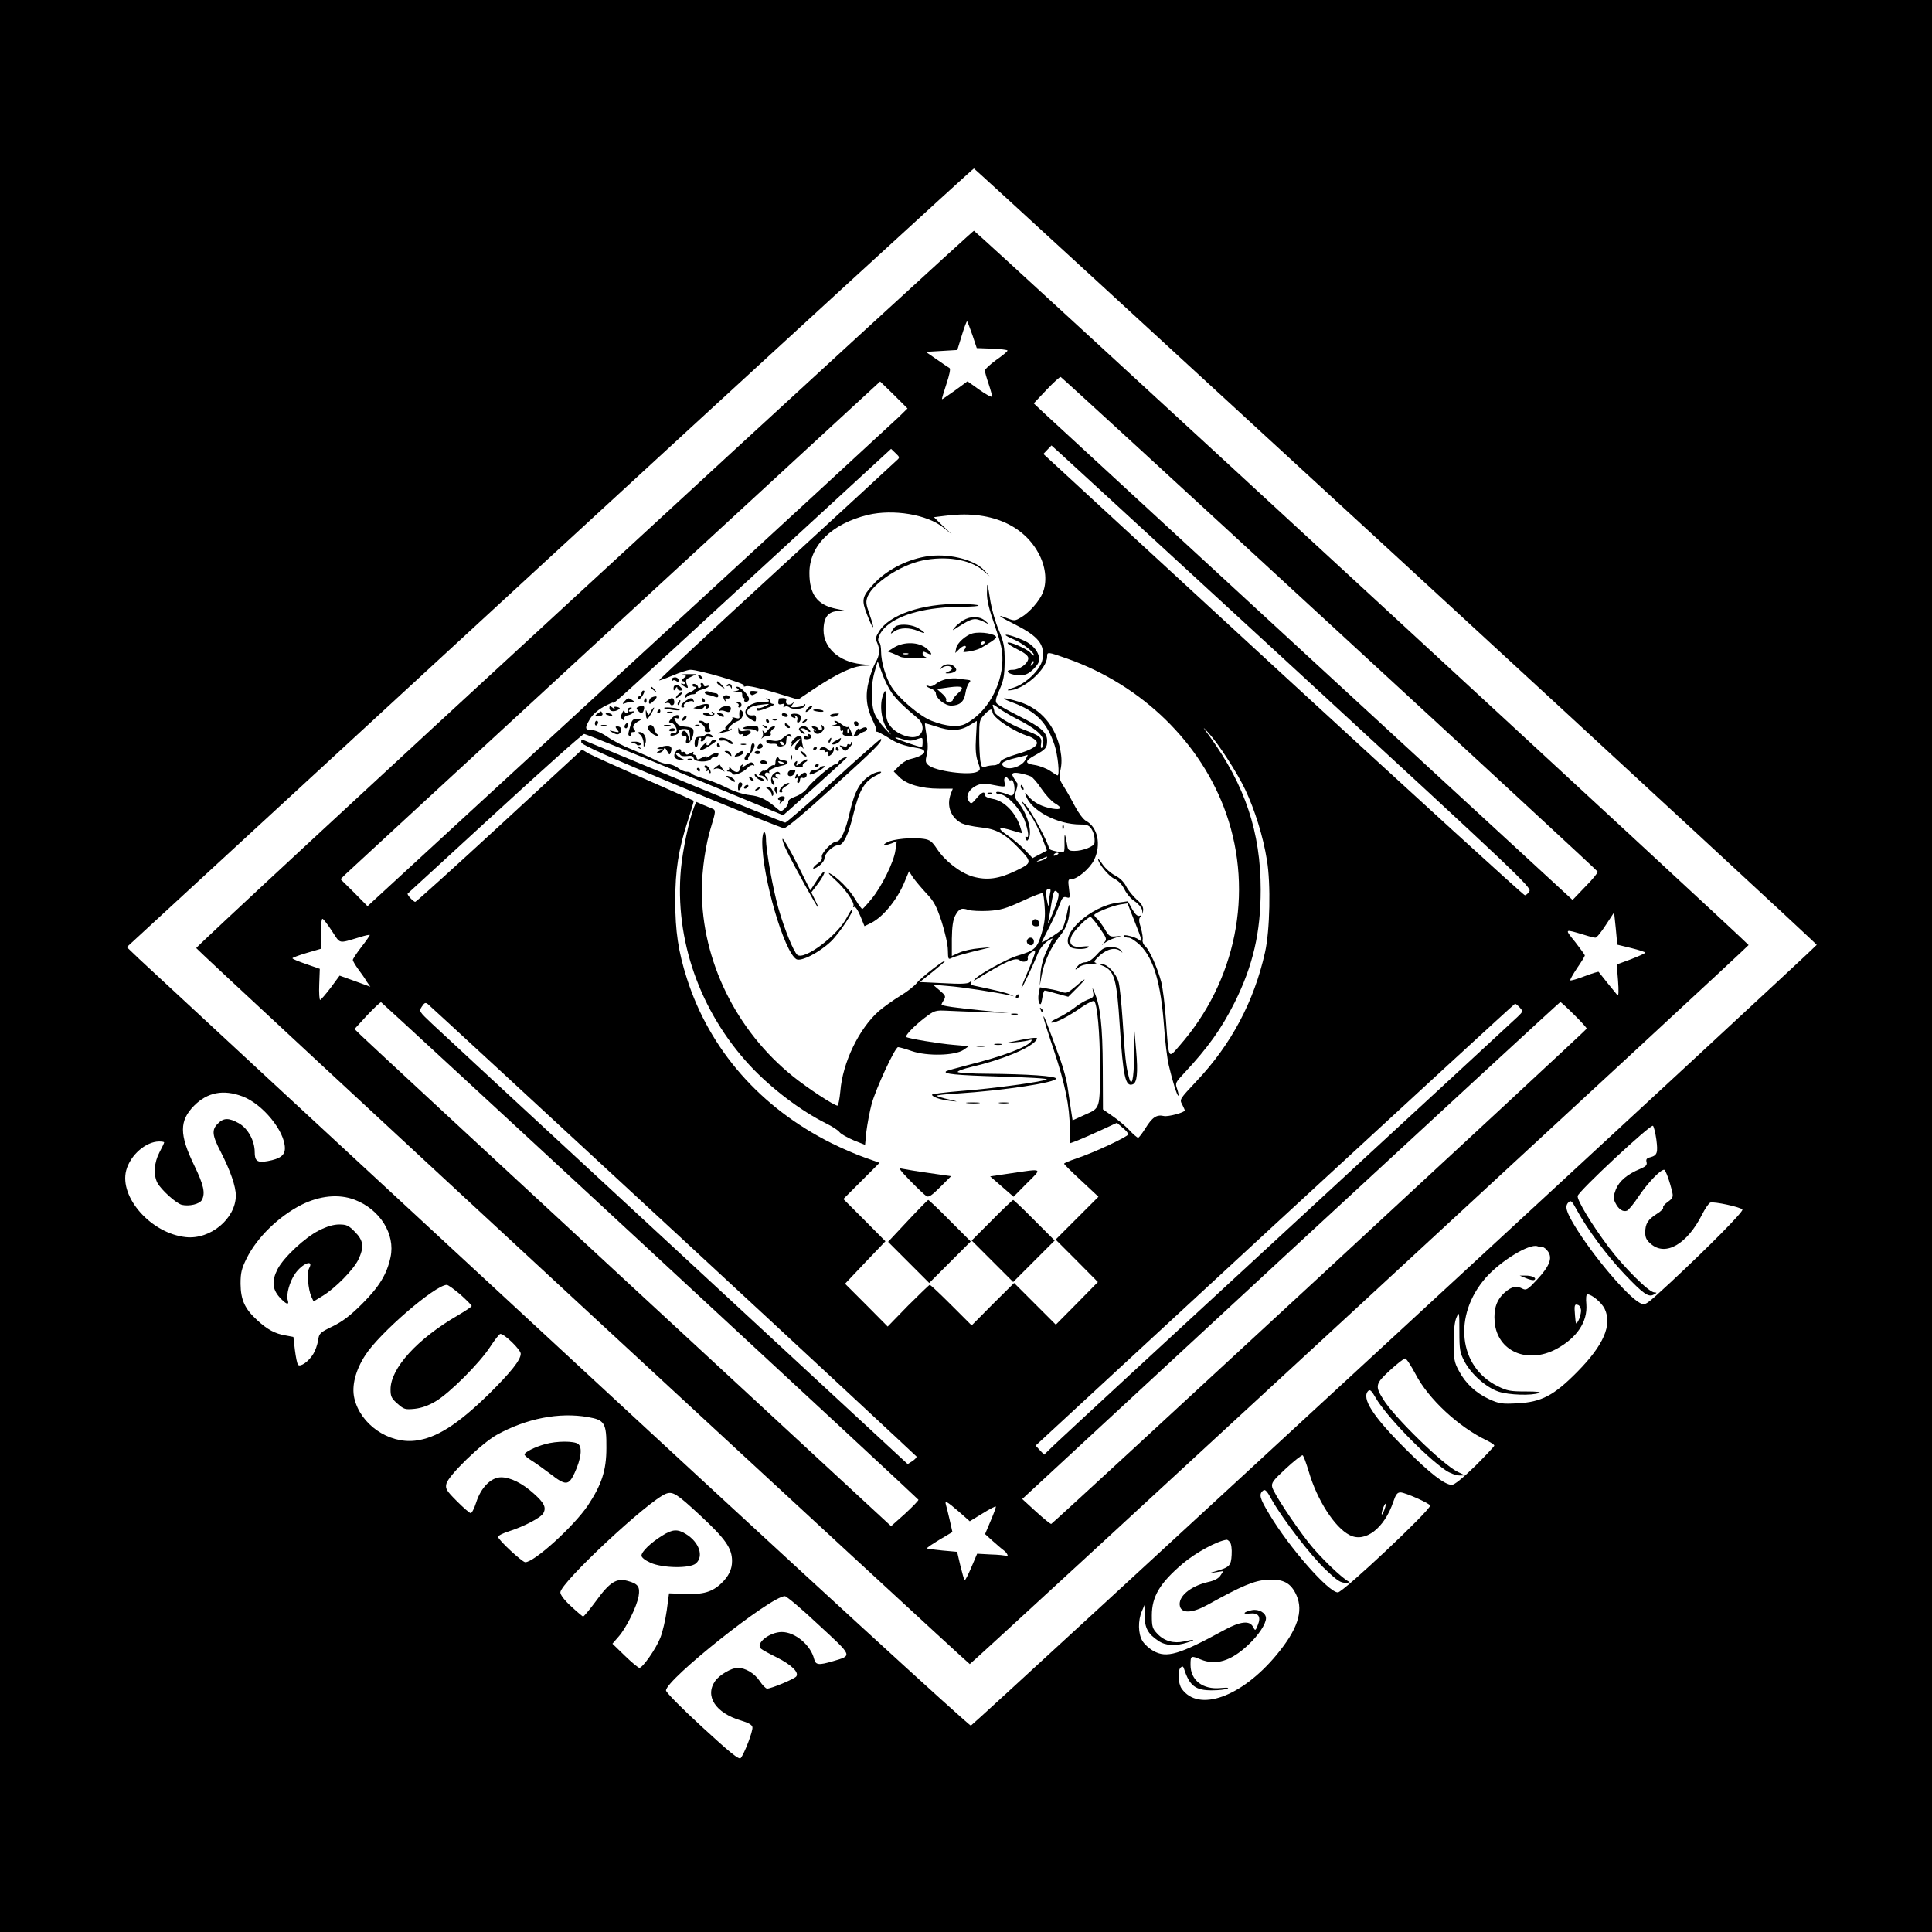 <?xml version="1.0" standalone="no"?>
<!DOCTYPE svg PUBLIC "-//W3C//DTD SVG 20010904//EN"
 "http://www.w3.org/TR/2001/REC-SVG-20010904/DTD/svg10.dtd">
<svg version="1.0" xmlns="http://www.w3.org/2000/svg"
 width="1024pt" height="1024pt" viewBox="0 0 1024 1024"
 preserveAspectRatio="xMidYMid meet">
<g transform="translate(0,1024) scale(0.1,-0.1)"
fill="#000000" stroke="none">
<path d="M0 5120 l0 -5120 5120 0 5120 0 0 5120 0 5120 -5120 0 -5120 0 0
-5120z m7400 2172 c1226 -1129 2230 -2056 2229 -2060 -1 -10 -4467 -4132
-4483 -4138 -8 -3 -862 779 -2177 1997 -1190 1101 -2194 2031 -2231 2066 l-66
63 2241 2065 c1233 1135 2245 2063 2249 2062 4 -1 1011 -926 2238 -2055z
m-6115 -2863 c107 -40 225 -184 225 -275 0 -37 -25 -56 -91 -68 -55 -10 -69 0
-69 48 0 60 -36 126 -85 153 -52 29 -80 29 -110 -2 -34 -33 -31 -62 16 -152
50 -98 79 -181 79 -230 -1 -122 -135 -234 -265 -220 -183 19 -354 211 -316
354 22 81 103 152 174 153 15 0 27 -2 27 -5 0 -3 -11 -27 -25 -53 -28 -53 -33
-118 -11 -161 20 -37 99 -109 130 -117 39 -9 94 4 106 26 19 36 10 79 -41 184
-79 163 -79 236 0 316 71 71 155 87 256 49z m7494 -229 c9 -70 5 -84 -33 -94
-18 -4 -23 -11 -19 -25 4 -16 -3 -23 -33 -36 -70 -29 -112 -65 -130 -110 -14
-37 -14 -47 -2 -71 16 -33 40 -49 61 -41 9 3 38 39 65 80 47 69 112 137 132
137 8 0 31 -64 44 -122 5 -22 0 -31 -24 -48 -17 -12 -28 -26 -25 -30 3 -5 -12
-21 -34 -34 -47 -30 -61 -52 -61 -99 0 -27 7 -41 31 -61 78 -66 191 0 270 156
16 32 36 61 44 64 18 7 163 -24 170 -37 7 -10 -180 -199 -382 -387 -132 -122
-133 -123 -161 -108 -67 35 -251 252 -347 411 -45 75 -52 102 -32 122 13 13
18 9 46 -43 52 -96 160 -242 253 -339 98 -103 126 -123 154 -106 17 9 17 10 2
11 -28 0 -162 134 -241 239 -89 118 -169 250 -165 272 4 25 388 383 399 372 5
-5 13 -38 18 -73z m-6899 -319 c134 -51 216 -182 190 -304 -19 -90 -60 -157
-150 -247 -63 -63 -104 -94 -157 -120 -68 -33 -72 -37 -77 -75 -4 -23 -15 -55
-26 -72 -23 -38 -67 -70 -80 -57 -5 5 -12 40 -17 79 l-8 69 -42 8 c-55 9 -96
31 -150 81 -66 60 -87 108 -88 192 0 59 5 80 32 135 55 111 169 222 290 284
98 49 199 59 283 27z m6296 -251 c7 0 21 -11 30 -25 23 -35 6 -77 -60 -148
-47 -51 -57 -57 -75 -48 -33 18 -58 13 -95 -19 -43 -38 -60 -86 -54 -156 13
-156 173 -226 327 -144 109 59 166 144 159 237 -3 30 -1 53 5 53 24 0 76 -44
92 -77 41 -86 -6 -193 -144 -333 -125 -127 -192 -162 -321 -168 -79 -4 -94 -2
-147 22 -71 33 -126 84 -161 151 -24 44 -27 61 -27 150 0 68 5 111 15 133 14
32 15 29 15 -75 0 -98 3 -113 27 -159 36 -68 115 -138 181 -160 54 -18 175
-22 214 -7 14 5 -10 8 -70 8 -81 0 -99 3 -149 28 -208 102 -238 375 -63 575
80 90 230 181 273 167 8 -3 20 -5 28 -5z m-5735 -252 c32 -29 59 -56 59 -60 0
-4 -33 -26 -72 -49 -216 -125 -358 -281 -358 -393 0 -38 5 -48 37 -76 34 -30
40 -32 91 -27 36 4 73 17 110 39 74 43 235 204 291 291 24 37 48 67 53 67 22
0 108 -84 108 -105 0 -33 -52 -98 -169 -214 -166 -162 -279 -234 -391 -247
-142 -16 -290 87 -322 225 -15 65 6 148 58 228 74 116 369 371 432 373 7 0 40
-24 73 -52z m5939 -87 c-1 -14 -7 -37 -14 -50 -13 -24 -14 -23 -18 25 -5 57
-3 65 17 57 8 -3 15 -17 15 -32z m-878 -333 c68 -132 229 -282 381 -354 20
-10 37 -21 37 -26 0 -4 -46 -53 -101 -108 -67 -65 -110 -100 -124 -100 -37 0
-115 60 -245 190 -172 171 -236 270 -198 308 9 9 18 1 39 -36 54 -95 264 -312
373 -386 21 -14 53 -26 70 -26 l31 0 -41 20 c-78 39 -336 290 -393 384 -44 70
-41 82 35 152 38 35 74 63 81 64 7 0 31 -37 55 -82z m-4385 -229 c88 -15 98
-32 97 -164 0 -118 -25 -194 -98 -304 -74 -110 -284 -301 -332 -301 -16 0
-144 119 -144 134 0 7 26 20 58 30 81 26 169 72 182 96 16 30 5 54 -51 104
-61 55 -124 86 -173 86 -53 0 -107 -54 -132 -133 -10 -31 -23 -57 -29 -57 -6
0 -39 29 -73 63 -57 57 -62 67 -56 93 11 44 185 213 267 259 157 87 331 121
484 94z m3820 -289 c43 -149 137 -296 216 -336 82 -43 185 36 232 177 13 38
21 49 38 49 24 0 157 -59 157 -70 0 -26 -462 -460 -489 -460 -49 0 -257 236
-363 414 -51 84 -57 106 -34 125 11 10 21 0 49 -52 57 -100 207 -296 286 -369
59 -56 77 -68 104 -67 17 0 25 3 17 6 -32 13 -156 132 -215 208 -81 104 -184
261 -192 293 -5 23 4 35 73 99 43 40 83 71 88 70 5 -2 19 -41 33 -87z m-3228
-230 c137 -127 171 -176 171 -244 0 -44 -18 -81 -57 -118 -48 -46 -97 -60
-192 -56 l-85 3 -12 -90 c-7 -50 -22 -115 -34 -145 -23 -59 -94 -160 -111
-160 -6 0 -41 29 -77 64 l-66 64 33 38 c40 45 97 160 106 215 8 49 -3 65 -59
80 -59 16 -95 -7 -168 -108 -34 -46 -64 -82 -68 -81 -4 2 -33 26 -64 55 -35
32 -56 60 -56 73 0 51 468 488 560 523 36 13 56 1 179 -113z m3629 29 c-6 -16
-12 -28 -14 -26 -5 5 13 57 20 57 3 0 0 -14 -6 -31z m-819 -173 c7 -8 11 -37
9 -67 -3 -58 -11 -66 -88 -88 l-35 -10 40 6 39 6 -15 -23 c-10 -16 -33 -28
-66 -35 -95 -22 -162 -79 -149 -129 10 -39 67 -36 148 9 178 99 246 128 315
132 85 5 125 -16 155 -83 37 -85 5 -181 -105 -314 -186 -225 -415 -307 -504
-180 -19 27 -22 95 -6 111 10 10 14 8 19 -7 29 -90 61 -114 150 -113 33 0 68
4 79 9 12 5 -1 6 -36 3 -94 -9 -159 41 -159 123 0 49 2 50 53 29 81 -34 162
-9 253 77 54 50 94 111 94 141 0 28 -37 50 -74 43 -45 -9 -55 -23 -12 -18 46
5 61 -16 43 -60 -13 -33 -14 -33 -26 -10 -18 34 -67 29 -153 -18 -238 -130
-305 -150 -375 -110 -22 12 -48 36 -58 53 -23 38 -24 108 -3 157 l15 35 0 -58
c0 -65 17 -97 73 -134 38 -26 92 -29 155 -8 47 15 36 18 -20 5 -54 -12 -104 2
-140 40 -27 28 -30 38 -30 98 0 100 42 171 163 274 68 58 182 120 233 127 4 1
12 -5 18 -13z m-2180 -438 c183 -169 180 -162 75 -193 -75 -22 -91 -20 -99 12
-18 74 -101 143 -171 143 -66 0 -143 -62 -110 -89 7 -6 45 -27 84 -46 79 -40
119 -80 102 -101 -12 -14 -132 -64 -154 -64 -7 0 -25 18 -40 41 -27 40 -75 69
-116 69 -33 0 -96 -37 -119 -69 -57 -80 1 -170 136 -210 40 -12 59 -23 61 -35
4 -20 -43 -142 -62 -164 -9 -10 -54 26 -204 164 -108 99 -192 184 -192 194 0
58 556 500 630 500 9 0 90 -68 179 -152z"/>
<path d="M3096 7121 c-1133 -1043 -2058 -1901 -2056 -1906 6 -14 4092 -3795
4100 -3795 8 0 4123 3799 4128 3811 3 6 -4092 3782 -4106 3786 -4 1 -934 -852
-2066 -1896z m2058 1343 l23 -69 81 -3 c45 -2 82 -6 82 -10 0 -5 -27 -27 -60
-50 -33 -24 -60 -49 -60 -56 0 -7 9 -39 20 -71 11 -33 19 -63 18 -67 -2 -5
-32 11 -67 36 l-63 45 -67 -49 c-36 -26 -67 -47 -68 -46 -2 1 9 38 23 80 16
48 23 81 17 85 -6 3 -36 24 -68 46 l-58 40 84 5 83 5 24 78 c13 43 26 77 28
74 2 -2 15 -35 28 -73z m1893 -1530 c780 -718 1419 -1309 1421 -1314 2 -5 -27
-41 -65 -79 l-68 -71 -1376 1267 c-757 698 -1400 1290 -1429 1317 l-51 48 68
72 c37 39 71 70 75 68 4 -1 646 -590 1425 -1308z m-2284 1095 c-27 -26 -671
-619 -1432 -1319 l-1383 -1273 -71 72 -72 71 25 25 c14 14 658 607 1430 1319
l1405 1294 73 -71 72 -72 -47 -46z m2136 -1368 c1154 -1063 1220 -1126 1207
-1145 -7 -12 -18 -21 -24 -21 -7 0 -583 526 -1282 1169 l-1270 1170 21 22 22
23 52 -47 c29 -26 602 -553 1274 -1171z m-2146 1139 c-10 -10 -298 -275 -641
-590 -343 -315 -621 -574 -619 -576 2 -2 35 10 73 26 38 16 80 30 94 30 43 0
290 -72 283 -83 -4 -6 0 -8 11 -4 10 4 74 -10 147 -32 l129 -39 82 55 c123 82
209 123 265 124 47 2 47 2 -13 9 -118 13 -199 87 -199 180 0 68 25 100 78 101
l42 1 -57 12 c-97 21 -138 77 -138 189 0 145 117 261 310 308 135 32 315 2
400 -67 l45 -36 -48 45 -47 46 57 7 c235 32 421 -45 503 -209 34 -68 40 -144
16 -201 -18 -42 -68 -100 -112 -127 -34 -20 -37 -21 -75 -6 -63 25 -45 10 39
-32 127 -64 162 -108 147 -187 -9 -52 -88 -128 -151 -148 -27 -8 -40 -15 -29
-15 76 -2 205 111 205 179 0 26 2 26 107 -11 396 -140 711 -447 842 -821 147
-420 52 -890 -248 -1231 -60 -69 -56 -77 -71 133 -5 80 -17 172 -25 205 -20
75 -62 169 -85 190 -10 9 -16 24 -14 33 3 9 -2 38 -9 64 -11 34 -12 49 -3 58
8 8 7 10 -4 6 -10 -4 -23 7 -39 35 l-23 42 -51 -7 c-146 -17 -316 -173 -255
-234 14 -14 77 -16 97 -3 8 6 -3 7 -31 4 -57 -7 -77 12 -58 57 12 28 84 100
100 100 4 0 26 -26 48 -58 39 -56 40 -60 24 -78 -16 -18 -16 -18 3 -2 11 9 36
21 55 27 l35 11 -33 -3 c-28 -3 -35 1 -56 38 -14 23 -32 47 -40 55 -9 7 -16
16 -16 20 0 11 91 48 137 56 l39 6 37 -94 c41 -103 44 -116 22 -98 -18 15 -87
31 -79 19 3 -5 15 -9 26 -9 11 0 40 -19 63 -42 71 -72 108 -200 125 -431 5
-74 16 -166 25 -204 19 -82 45 -166 51 -160 2 2 -1 18 -7 36 -11 30 -9 34 38
84 126 135 196 233 267 374 97 195 138 370 138 598 0 304 -83 552 -269 810
-42 57 -42 58 -7 20 53 -58 150 -208 194 -300 51 -108 95 -248 115 -374 21
-124 16 -373 -10 -488 -58 -261 -180 -490 -364 -684 -89 -95 -90 -96 -75 -123
8 -16 14 -30 14 -31 0 -11 -88 -35 -111 -30 -39 9 -62 -7 -98 -65 -17 -27 -34
-50 -39 -50 -4 0 -26 18 -47 41 -22 23 -62 56 -90 75 l-49 34 -1 222 c-1 220
-13 327 -44 398 l-11 25 4 -26 c5 -21 0 -27 -28 -37 -19 -7 -51 -27 -72 -44
-22 -17 -61 -41 -89 -54 -30 -14 -42 -24 -30 -24 25 0 85 31 161 84 31 21 59
34 64 30 16 -18 30 -172 30 -338 0 -236 2 -228 -79 -264 l-66 -30 -8 52 c-4
28 -12 82 -18 121 -5 38 -22 101 -36 140 -76 209 -92 249 -92 236 -1 -8 24
-86 54 -175 60 -180 85 -300 85 -417 l0 -79 43 16 c23 9 79 34 125 55 l82 38
30 -26 c17 -13 30 -29 30 -35 0 -12 -184 -98 -272 -127 -38 -13 -68 -25 -68
-29 0 -3 41 -44 91 -90 l91 -85 -114 -114 -113 -113 112 -112 112 -113 -111
-113 -112 -113 -111 111 -110 110 -113 -112 -112 -113 -108 108 c-59 59 -110
107 -114 107 -3 0 -55 -50 -115 -110 l-108 -111 -113 114 -113 113 107 113
107 112 -111 112 -112 112 96 96 96 96 -79 28 c-43 15 -122 49 -176 76 -376
188 -645 494 -766 872 -46 143 -62 252 -62 412 0 163 17 272 66 423 19 58 33
107 32 108 -1 1 -121 55 -267 119 -146 64 -279 124 -295 134 l-30 18 -438
-404 c-241 -222 -441 -403 -446 -403 -10 0 -46 39 -40 44 2 1 210 193 462 424
252 232 465 422 473 422 8 0 248 -97 535 -216 l520 -215 42 37 c137 123 297
268 297 270 0 9 -40 -11 -44 -22 -3 -8 -10 -14 -17 -14 -17 0 -131 -97 -151
-128 -10 -15 -36 -34 -60 -43 -28 -10 -42 -20 -40 -30 1 -9 -7 -24 -18 -34
-20 -18 -21 -18 -43 1 -55 48 -88 64 -144 70 -35 4 -84 20 -123 40 -36 18 -91
40 -122 48 -31 9 -60 21 -63 26 -3 6 -15 10 -27 10 -11 0 -31 9 -45 20 -14 11
-38 20 -52 20 -14 0 -44 10 -66 21 -22 12 -77 37 -122 55 -46 18 -106 49 -134
69 -29 20 -64 35 -80 35 -39 0 -41 10 -14 56 15 26 42 50 74 68 28 15 51 25
51 22 0 -10 30 17 763 692 l710 653 24 -23 c22 -21 23 -23 6 -38z m3893 -2585
c41 -10 74 -21 74 -24 0 -4 -34 -19 -75 -35 l-76 -28 7 -86 c4 -54 3 -83 -3
-77 -8 9 -93 114 -100 124 -1 2 -35 -8 -74 -23 -39 -15 -74 -25 -76 -22 -3 2
14 32 36 65 23 33 41 63 41 67 0 3 -23 35 -51 71 -58 72 -60 70 51 37 25 -8
50 -14 56 -14 7 0 31 30 55 67 l44 67 9 -85 8 -86 74 -18z m-6887 91 c47 -71
31 -68 149 -33 28 9 52 14 52 11 0 -3 -20 -32 -45 -64 -25 -32 -45 -63 -45
-68 0 -5 13 -27 28 -48 16 -21 37 -51 46 -67 l19 -27 -82 30 -81 29 -47 -64
c-27 -35 -52 -64 -56 -65 -4 0 -7 37 -5 83 l3 82 -72 25 c-40 14 -73 27 -73
31 0 3 34 16 75 28 l75 22 0 79 c0 44 4 80 9 80 5 0 27 -29 50 -64z m1687
-1695 c780 -722 1420 -1316 1422 -1320 1 -4 -31 -37 -71 -74 l-74 -66 -1384
1280 c-761 704 -1401 1297 -1422 1318 l-38 37 67 73 c37 39 70 70 74 69 4 -2
646 -594 1426 -1317z m124 105 c707 -654 1286 -1193 1288 -1196 1 -4 -8 -15
-22 -24 l-25 -16 -1223 1132 c-673 622 -1256 1162 -1296 1200 -72 68 -72 68
-56 93 14 21 19 23 32 13 9 -7 595 -548 1302 -1202z m4772 1147 c38 -37 68
-71 68 -75 0 -7 -2826 -2621 -2838 -2625 -4 -2 -40 28 -81 65 l-73 67 1423
1317 c783 724 1426 1317 1429 1317 2 1 35 -29 72 -66z m-287 37 c18 -20 18
-21 -11 -49 -16 -15 -562 -520 -1214 -1121 -652 -601 -1210 -1117 -1241 -1147
l-55 -53 -23 24 -22 24 1267 1171 c698 644 1271 1171 1274 1171 4 0 15 -9 25
-20z m-2974 -2671 l59 -52 67 41 c37 23 69 40 71 37 2 -2 -10 -35 -27 -75
l-30 -71 41 -37 c23 -20 49 -43 59 -50 18 -12 28 -39 12 -29 -5 3 -41 7 -81 8
l-73 4 -31 -73 c-17 -40 -33 -71 -36 -68 -2 3 -12 38 -22 78 l-17 73 -78 7
c-43 4 -79 9 -82 11 -2 3 28 23 66 46 l69 41 -14 62 c-8 35 -17 71 -20 81 -8
27 3 21 67 -34z"/>
<path d="M4905 7290 c-107 -19 -212 -75 -278 -149 -59 -65 -62 -81 -30 -162
33 -86 43 -83 12 4 -20 57 -21 68 -10 96 30 71 174 166 289 190 125 26 252 6
320 -51 l37 -32 -29 32 c-55 59 -197 92 -311 72z"/>
<path d="M5231 7101 c-1 -41 10 -86 41 -175 34 -98 42 -133 41 -186 -3 -139
-84 -278 -195 -336 -39 -20 -101 -15 -179 15 -63 24 -175 119 -214 181 -30 48
-55 132 -55 186 0 24 -4 45 -9 48 -17 11 2 57 37 87 73 65 218 102 400 103
125 1 114 13 -13 15 -198 2 -371 -57 -426 -146 -18 -29 -20 -39 -10 -59 16
-36 14 -68 -9 -106 -10 -18 -27 -62 -35 -97 -20 -76 -13 -141 20 -208 13 -26
22 -50 19 -55 -3 -5 -2 -7 3 -6 4 1 30 -13 58 -30 49 -32 82 -44 158 -57 63
-10 41 -40 -44 -60 -15 -4 -39 -20 -54 -35 l-28 -29 30 -30 c38 -38 117 -61
210 -61 l73 0 -10 -26 c-25 -64 -1 -128 58 -158 15 -7 59 -17 97 -21 84 -8
130 -33 201 -107 76 -78 75 -81 -9 -122 -93 -45 -156 -53 -231 -32 -67 20
-146 81 -190 147 -26 39 -37 48 -71 53 -59 9 -160 -1 -192 -18 -32 -17 -17
-21 23 -6 l27 11 -7 -48 c-8 -61 -73 -193 -127 -258 -22 -27 -44 -51 -48 -53
-3 -1 -21 22 -38 52 -33 54 -92 114 -135 137 -12 6 -1 -8 26 -32 55 -48 109
-126 99 -142 -3 -6 -1 -7 4 -4 6 4 20 -16 33 -48 l22 -54 37 18 c65 34 138
125 176 218 l23 55 22 -34 c13 -18 44 -55 70 -83 40 -42 53 -66 81 -150 18
-57 33 -122 33 -151 1 -49 2 -51 21 -41 11 6 63 21 115 34 l95 23 -65 -6 c-36
-3 -83 -13 -105 -23 l-40 -18 0 91 c1 65 6 100 18 123 20 37 33 43 70 30 16
-5 63 -7 105 -5 65 4 93 12 180 52 57 27 106 45 109 42 3 -3 8 -36 10 -73 4
-52 0 -86 -16 -140 -24 -80 -36 -91 -130 -119 -51 -15 -197 -95 -221 -121 -13
-14 -11 -14 13 1 146 90 201 114 222 96 18 -15 49 -5 42 13 -5 13 30 43 39 34
3 -3 -13 -46 -35 -98 -22 -51 -39 -94 -37 -96 3 -3 63 123 89 188 8 20 29 46
47 59 18 13 31 19 28 14 -2 -5 -16 -34 -31 -65 -17 -36 -29 -78 -32 -120 l-4
-64 10 55 c12 70 50 152 95 207 38 46 54 93 53 153 -1 25 -5 16 -14 -33 -8
-38 -19 -74 -25 -81 -12 -16 -113 -79 -108 -69 2 5 19 40 39 78 20 39 44 91
54 118 15 40 21 46 38 41 19 -6 19 -3 13 45 -6 46 -5 51 12 51 32 0 98 56 121
102 39 81 19 174 -43 207 -14 8 -39 41 -57 75 -17 33 -44 81 -60 106 -26 41
-27 49 -18 90 7 32 7 63 -1 105 -25 127 -104 220 -218 255 -88 27 -111 24 -34
-4 123 -46 181 -105 221 -224 18 -54 29 -162 16 -162 -2 0 -20 11 -39 24 -19
13 -56 27 -81 31 -55 8 -55 21 1 52 57 31 64 40 64 77 0 44 -33 73 -156 134
-55 28 -105 56 -111 64 -9 10 -5 28 15 73 22 50 26 75 27 150 0 79 -4 99 -31
165 -18 41 -37 109 -44 150 -17 109 -18 110 -19 51z m-506 -531 c25 -36 65
-75 139 -137 37 -31 34 -83 -6 -97 -38 -13 -111 17 -140 57 -20 27 -23 45 -23
115 0 80 -1 82 -14 50 -21 -52 -10 -138 23 -185 26 -36 25 -35 -16 8 -24 26
-50 65 -56 86 -17 56 -15 150 4 214 l16 54 23 -63 c12 -34 35 -80 50 -102z
m660 -138 c101 -51 145 -88 145 -121 0 -17 -4 -32 -8 -35 -5 -3 -7 7 -4 23 5
34 -5 41 -95 75 -71 27 -153 78 -153 95 0 5 -3 17 -7 27 -5 14 1 12 28 -8 19
-14 61 -39 94 -56z m-125 35 c0 -30 114 -106 197 -131 11 -4 27 -14 34 -22 19
-23 -17 -47 -108 -73 -46 -14 -77 -28 -81 -39 -4 -9 -18 -17 -32 -18 -14 0
-35 -3 -46 -7 -19 -7 -22 -3 -28 30 -3 21 -6 78 -6 127 0 84 2 92 27 118 29
31 43 35 43 15z m-87 -134 c-4 -64 -1 -100 10 -131 14 -40 14 -43 -3 -52 -41
-22 -225 3 -260 35 -15 13 -16 22 -8 55 7 27 7 59 -1 101 -6 35 -10 64 -8 65
1 1 27 -6 57 -16 75 -26 126 -25 175 4 22 13 41 25 42 25 1 1 -1 -38 -4 -86z
m-320 -13 c39 13 37 14 37 -15 0 -14 -2 -25 -4 -25 -15 0 -136 42 -140 49 -3
5 13 2 36 -6 31 -10 48 -11 71 -3z m582 -107 c-18 -35 -85 -57 -112 -38 -25
19 -9 31 62 48 33 8 61 15 62 16 1 1 -4 -11 -12 -26z m28 -88 c10 -4 36 -34
57 -66 22 -32 53 -66 70 -76 42 -24 37 -37 -11 -29 -54 9 -99 31 -127 64 -20
24 -22 24 -15 5 29 -80 167 -153 290 -153 33 0 46 -5 57 -22 14 -22 20 -48 17
-76 -1 -18 -62 -42 -105 -42 -33 0 -36 3 -41 38 -10 58 -14 61 -13 10 1 -26 0
-49 -3 -51 -9 -9 -79 6 -79 16 0 23 -91 193 -121 227 -35 39 -31 29 23 -50 21
-30 48 -85 62 -122 l25 -66 -38 -20 -38 -20 -41 43 c-23 24 -65 60 -94 79 -58
40 -47 47 34 22 l46 -13 -8 26 c-23 81 -86 147 -150 157 -24 4 -40 12 -40 20
0 23 -17 16 -45 -18 -26 -30 -28 -31 -40 -14 -31 41 38 103 100 91 99 -19 97
-20 89 9 -6 26 8 37 21 16 4 -6 10 -8 15 -5 11 7 22 -42 15 -67 -5 -13 -12
-17 -23 -13 -41 17 -72 23 -72 14 0 -5 9 -9 20 -9 35 0 107 -76 130 -136 21
-59 26 -99 10 -89 -6 3 -7 -1 -3 -10 5 -13 7 -14 14 -3 22 34 -3 129 -49 188
-25 32 -27 38 -16 70 6 19 9 37 5 40 -3 3 -11 15 -18 27 -10 17 -10 22 0 26
12 4 59 -5 90 -18z m147 -409 c0 -2 -7 -7 -16 -10 -8 -3 -12 -2 -9 4 6 10 25
14 25 6z m-65 -25 c-6 -5 -21 -11 -35 -15 -21 -5 -20 -3 5 9 35 17 42 18 30 6z
m21 -183 c-3 -13 -6 -36 -7 -53 -1 -25 -3 -22 -10 14 -9 45 -5 61 13 61 6 0 8
-10 4 -22z m42 -1 c7 -8 1 -36 -24 -97 -19 -47 -32 -74 -29 -60 3 14 11 58 17
98 12 73 17 82 36 59z"/>
<path d="M5410 6071 c0 -6 4 -13 10 -16 6 -3 7 1 4 9 -7 18 -14 21 -14 7z"/>
<path d="M5238 6033 c7 -3 16 -2 19 1 4 3 -2 6 -13 5 -11 0 -14 -3 -6 -6z"/>
<path d="M5631 5854 c0 -11 3 -14 6 -6 3 7 2 16 -1 19 -3 4 -6 -2 -5 -13z"/>
<path d="M5105 6952 c-16 -11 -37 -27 -45 -38 -15 -18 -14 -18 15 1 78 50 91
52 138 30 l32 -16 -24 21 c-29 25 -76 26 -116 2z"/>
<path d="M4752 6923 c-7 -2 -17 -14 -23 -25 -11 -20 -10 -20 12 -4 29 20 79
21 124 2 44 -19 45 -12 3 14 -31 19 -87 25 -116 13z"/>
<path d="M5155 6883 c-35 -9 -82 -51 -87 -78 l-5 -26 23 22 c25 24 45 19 25
-5 -11 -13 -7 -14 26 -9 21 3 47 11 59 17 45 25 84 51 84 58 0 18 -80 32 -125
21z m65 -47 c0 -3 -4 -8 -10 -11 -5 -3 -10 -1 -10 4 0 6 5 11 10 11 6 0 10 -2
10 -4z"/>
<path d="M5330 6874 c0 -3 19 -13 43 -23 46 -20 107 -67 107 -83 0 -6 -8 -1
-17 11 -18 22 -123 67 -123 53 0 -4 25 -20 55 -35 38 -19 55 -33 55 -46 0 -27
-46 -61 -82 -61 -48 0 -27 -25 24 -28 37 -2 51 2 76 23 17 14 34 35 37 46 11
33 -15 78 -59 104 -39 22 -116 48 -116 39z m141 -157 c-10 -9 -11 -8 -5 6 3
10 9 15 12 12 3 -3 0 -11 -7 -18z"/>
<path d="M4740 6809 l-35 -22 25 -9 c14 -6 33 -14 42 -19 10 -5 48 -8 85 -8
38 1 60 3 51 6 -10 2 -18 11 -18 19 0 12 4 12 21 4 33 -18 33 -5 -1 24 -41 34
-118 36 -170 5z m73 -36 c-7 -2 -19 -2 -25 0 -7 3 -2 5 12 5 14 0 19 -2 13 -5z"/>
<path d="M4989 6703 c-11 -15 -11 -16 1 -5 17 15 46 16 55 2 3 -6 -4 -14 -17
-19 -21 -9 -21 -10 -3 -10 11 0 26 3 34 8 12 8 12 12 2 25 -18 21 -55 20 -72
-1z"/>
<path d="M3618 6662 c22 -3 23 -4 5 -17 -10 -9 -13 -14 -5 -15 6 0 12 -5 12
-11 0 -5 -4 -7 -10 -4 -5 3 -10 4 -10 1 0 -3 9 -10 20 -16 18 -10 19 -8 10 14
-8 21 -5 26 21 38 l30 15 -48 0 c-27 -1 -38 -2 -25 -5z"/>
<path d="M3700 6661 c0 -10 19 -25 25 -20 1 2 -3 10 -11 17 -8 7 -14 8 -14 3z"/>
<path d="M3560 6638 c0 -6 3 -8 7 -5 3 4 11 2 18 -3 8 -7 12 -5 12 5 0 8 -9
15 -19 15 -10 0 -18 -5 -18 -12z"/>
<path d="M5018 6641 c-21 -4 -47 -16 -58 -26 -10 -9 -26 -15 -35 -12 -8 4 -15
4 -15 1 0 -2 11 -9 25 -14 14 -5 25 -16 25 -23 0 -28 48 -67 82 -67 45 1 68
21 75 66 3 22 12 46 19 54 11 13 9 15 -9 17 -12 1 -33 4 -47 6 -14 3 -42 2
-62 -2z m58 -77 c-14 -13 -26 -28 -26 -34 0 -5 -9 -10 -21 -10 -11 0 -17 4
-14 10 3 5 -6 21 -22 34 l-27 24 64 9 c74 10 86 1 46 -33z"/>
<path d="M3800 6622 c0 -4 10 -13 23 -21 22 -14 22 -14 3 8 -20 22 -26 25 -26
13z"/>
<path d="M3670 6610 c0 -6 5 -10 11 -10 17 0 -1 -21 -27 -30 -13 -5 -24 -15
-24 -22 0 -9 3 -9 12 0 7 7 20 12 30 12 10 0 18 4 18 9 0 5 13 12 30 16 16 4
32 11 35 16 4 5 -1 6 -9 3 -9 -3 -16 -1 -16 5 0 6 -5 11 -11 11 -5 0 -8 -4 -4
-9 3 -5 1 -12 -5 -16 -5 -3 -10 -2 -10 3 0 6 -7 12 -15 16 -8 3 -15 1 -15 -4z"/>
<path d="M3854 6609 c-4 -7 -3 -9 4 -5 5 3 13 0 15 -6 4 -9 6 -10 6 -1 1 17
-16 25 -25 12z"/>
<path d="M3570 6593 c0 -15 2 -16 10 -3 6 10 10 11 10 3 0 -7 7 -13 16 -13 14
0 14 3 4 15 -17 20 -40 19 -40 -2z"/>
<path d="M3450 6596 c0 -2 8 -10 18 -17 15 -13 16 -12 3 4 -13 16 -21 21 -21
13z"/>
<path d="M3909 6591 c11 -7 9 -10 -10 -14 -18 -3 -17 -4 6 -3 23 1 30 -3 29
-17 -1 -9 2 -17 8 -17 5 0 6 -4 3 -10 -3 -5 1 -10 9 -10 9 0 16 7 16 15 0 19
-44 65 -62 65 -10 0 -9 -3 1 -9z"/>
<path d="M3400 6565 c0 -8 -4 -15 -10 -15 -5 0 -10 -5 -10 -11 0 -14 18 -2 30
22 7 13 7 19 0 19 -5 0 -10 -7 -10 -15z"/>
<path d="M3736 6572 c-3 -5 4 -12 17 -15 12 -2 29 -7 38 -11 10 -4 16 -2 16 6
0 8 -7 14 -16 14 -9 1 -23 4 -32 8 -10 4 -20 3 -23 -2z"/>
<path d="M3976 6565 c5 -11 11 -12 25 -4 25 13 24 14 -6 17 -18 1 -23 -2 -19
-13z"/>
<path d="M3590 6555 c-7 -8 -9 -15 -6 -15 4 0 14 7 22 15 9 8 11 15 6 15 -5 0
-15 -7 -22 -15z"/>
<path d="M3834 6544 c1 -8 6 -17 11 -21 4 -4 5 -2 1 5 -5 9 -3 12 7 10 9 -2
15 1 14 7 -3 14 -35 13 -33 -1z"/>
<path d="M3453 6543 c-12 -4 -19 -33 -8 -33 3 0 14 9 25 20 19 19 11 25 -17
13z"/>
<path d="M3310 6523 c-13 -15 -12 -16 4 -10 10 4 25 7 34 7 15 0 15 2 2 10
-20 13 -22 12 -40 -7z"/>
<path d="M3415 6531 c-3 -5 -2 -12 3 -15 5 -3 9 1 9 9 0 17 -3 19 -12 6z"/>
<path d="M3534 6524 c-15 -12 -16 -15 -2 -10 9 3 18 0 20 -6 2 -6 9 -8 16 -4
11 7 6 36 -7 36 -4 0 -16 -7 -27 -16z"/>
<path d="M3632 6524 c-23 -16 -29 -34 -11 -34 5 0 7 5 4 10 -7 11 35 31 49 22
5 -3 6 0 2 6 -9 16 -17 15 -44 -4z"/>
<path d="M3720 6530 c0 -5 5 -10 11 -10 5 0 7 5 4 10 -3 6 -8 10 -11 10 -2 0
-4 -4 -4 -10z"/>
<path d="M4070 6531 c12 -8 7 -11 -23 -11 -86 0 -128 -57 -69 -92 27 -16 28
-16 29 3 1 11 -4 19 -10 18 -25 -3 -37 2 -37 15 0 22 24 36 76 41 48 6 48 6
19 -8 -16 -8 -33 -12 -37 -10 -5 2 -8 -1 -8 -7 0 -12 22 -7 75 15 19 9 24 14
13 14 -10 1 -17 6 -15 12 1 6 -5 14 -13 16 -13 4 -13 3 0 -6z"/>
<path d="M4129 6538 c-8 -28 -5 -35 14 -30 15 4 18 2 12 -8 -5 -9 -4 -11 4 -6
6 4 18 3 25 -3 18 -15 79 -9 83 9 3 9 1 11 -4 5 -4 -6 -23 -12 -42 -13 -31 -2
-33 -1 -20 15 10 14 10 16 0 6 -17 -15 -41 -6 -34 13 3 9 -2 14 -16 14 -12 0
-21 -1 -22 -2z"/>
<path d="M3595 6519 c-4 -6 -5 -12 -2 -15 2 -3 7 2 10 11 7 17 1 20 -8 4z"/>
<path d="M3908 6513 c6 -2 10 -9 6 -14 -3 -5 0 -9 5 -9 6 0 11 7 11 15 0 8 -8
15 -17 14 -11 0 -13 -3 -5 -6z"/>
<path d="M3700 6498 l-25 -11 24 -5 c13 -2 28 2 32 10 7 10 9 10 9 0 0 -7 5
-10 10 -7 16 10 11 25 -7 24 -10 0 -29 -5 -43 -11z"/>
<path d="M3230 6486 c0 -17 26 -21 48 -7 10 6 9 10 -7 14 -14 3 -19 1 -14 -6
4 -7 -1 -6 -10 2 -15 12 -17 11 -17 -3z"/>
<path d="M3382 6493 c-10 -4 -10 -8 -1 -19 16 -19 26 -18 32 6 5 20 -4 24 -31
13z"/>
<path d="M3815 6481 c-3 -8 -3 -12 0 -9 4 4 17 3 30 -2 18 -7 24 -5 28 9 3 14
-2 18 -24 18 -16 0 -31 -7 -34 -16z"/>
<path d="M4280 6485 c-19 -23 -8 -25 14 -4 11 11 15 19 9 19 -6 0 -16 -7 -23
-15z"/>
<path d="M3329 6483 c-1 -5 -1 -11 0 -15 0 -5 -3 -8 -9 -8 -5 0 -10 6 -11 13
0 6 -5 2 -11 -11 -9 -17 -8 -26 1 -35 10 -9 12 -9 9 2 -2 8 6 17 17 19 11 2
25 8 30 14 7 6 7 9 0 8 -22 -5 -29 1 -15 10 10 6 11 10 3 10 -7 0 -14 -3 -14
-7z"/>
<path d="M3449 6468 c-12 -22 -12 -22 -20 -3 -6 17 -7 15 -6 -7 2 -36 8 -35
30 2 10 17 16 30 13 30 -3 0 -11 -10 -17 -22z"/>
<path d="M3521 6486 c2 -2 24 -6 48 -9 29 -4 40 -2 30 4 -13 8 -88 14 -78 5z"/>
<path d="M3485 6470 c-3 -5 -1 -10 4 -10 6 0 11 5 11 10 0 6 -2 10 -4 10 -3 0
-8 -4 -11 -10z"/>
<path d="M3919 6468 c-1 -7 -1 -19 0 -26 2 -10 -4 -12 -21 -7 -13 4 -20 4 -16
0 4 -4 -5 -19 -20 -31 -15 -13 -22 -24 -17 -25 6 0 -3 -7 -20 -15 -25 -13 -26
-14 -5 -9 14 3 30 7 37 9 7 1 16 6 20 11 4 4 2 5 -4 1 -7 -4 -13 -4 -13 -1 0
11 28 35 52 44 24 9 35 45 17 56 -5 4 -10 0 -10 -7z"/>
<path d="M4310 6476 c0 -2 13 -6 29 -8 17 -2 28 -1 25 4 -5 8 -54 12 -54 4z"/>
<path d="M3167 6458 c-16 -12 -15 -13 7 -13 15 0 22 5 19 13 -3 6 -6 12 -7 12
-1 0 -10 -6 -19 -12z"/>
<path d="M3538 6463 c6 -2 18 -2 25 0 6 3 1 5 -13 5 -14 0 -19 -2 -12 -5z"/>
<path d="M3731 6461 c-9 -6 -5 -10 16 -14 31 -6 52 6 32 18 -8 5 -10 4 -5 -3
9 -14 -6 -16 -20 -2 -5 5 -15 5 -23 1z"/>
<path d="M3210 6456 c0 -2 9 -6 20 -9 11 -3 18 -1 14 4 -5 9 -34 13 -34 5z"/>
<path d="M3810 6450 c20 -13 33 -13 25 0 -3 6 -14 10 -23 10 -15 0 -15 -2 -2
-10z"/>
<path d="M4145 6450 c3 -5 13 -10 21 -10 8 0 12 5 9 10 -3 6 -13 10 -21 10 -8
0 -12 -4 -9 -10z"/>
<path d="M4190 6449 c0 -4 7 -10 16 -13 10 -4 13 -2 8 6 -5 7 -3 8 5 4 7 -5
10 -14 7 -22 -3 -8 -1 -14 3 -14 13 0 20 25 12 38 -7 12 -51 13 -51 1z"/>
<path d="M4400 6448 c0 -11 22 -10 40 2 11 8 9 9 -12 8 -16 -1 -28 -6 -28 -10z"/>
<path d="M3557 6430 c-14 -16 -14 -20 -2 -20 17 0 39 -36 30 -50 -4 -6 -10 -8
-15 -5 -5 3 -11 1 -15 -5 -7 -11 5 -13 29 -4 9 3 16 12 16 19 0 7 12 12 28 11
24 -1 27 -5 29 -36 l2 -35 -11 33 c-11 32 -28 38 -36 14 -2 -7 4 -12 13 -12
13 0 16 -6 12 -21 -4 -15 -1 -19 11 -17 16 3 34 51 26 72 -2 6 -19 13 -36 14
-37 3 -45 7 -58 32 -8 16 -8 18 5 14 8 -4 15 -1 15 5 0 18 -24 13 -43 -9z"/>
<path d="M3620 6435 c-8 -9 -8 -15 -2 -15 12 0 26 19 19 26 -2 2 -10 -2 -17
-11z"/>
<path d="M3341 6393 c-14 -47 -14 -53 0 -53 5 0 7 5 4 10 -3 6 1 10 11 10 12
0 14 3 6 13 -13 15 -5 29 23 45 19 11 18 11 -7 12 -23 0 -29 -6 -37 -37z"/>
<path d="M4060 6420 c0 -5 5 -10 11 -10 5 0 7 5 4 10 -3 6 -8 10 -11 10 -2 0
-4 -4 -4 -10z"/>
<path d="M4098 6423 c7 -3 16 -2 19 1 4 3 -2 6 -13 5 -11 0 -14 -3 -6 -6z"/>
<path d="M4260 6420 c-9 -6 -10 -10 -3 -10 6 0 15 5 18 10 8 12 4 12 -15 0z"/>
<path d="M3153 6405 c0 -8 4 -12 9 -9 4 3 8 9 8 15 0 5 -4 9 -8 9 -5 0 -9 -7
-9 -15z"/>
<path d="M3718 6404 c13 -9 21 -22 18 -30 -4 -9 2 -14 15 -14 16 0 18 3 10 19
-6 10 -7 22 -3 26 4 5 2 5 -5 1 -6 -3 -14 -2 -18 4 -3 5 -14 10 -23 10 -13 0
-11 -4 6 -16z"/>
<path d="M4429 6411 c11 -7 9 -10 -10 -14 -19 -4 -17 -5 6 -4 23 2 30 -2 29
-15 -1 -10 3 -15 9 -11 6 4 8 0 4 -9 -4 -12 3 -17 31 -21 21 -2 43 1 52 8 8 7
23 15 33 18 10 4 15 11 12 17 -4 7 -13 7 -26 0 -10 -6 -19 -7 -19 -3 -1 4 -7
-3 -15 -17 l-13 -25 -12 29 c-6 16 -13 26 -17 23 -3 -4 -17 3 -31 13 -13 11
-30 20 -36 20 -6 0 -5 -4 3 -9z m68 -53 c-3 -8 -6 -5 -6 6 -1 11 2 17 5 13 3
-3 4 -12 1 -19z"/>
<path d="M4527 6403 c3 -7 9 -13 14 -13 5 0 9 6 9 13 0 8 -6 14 -14 14 -8 0
-12 -6 -9 -14z"/>
<path d="M3317 6403 c-10 -9 -9 -23 1 -23 5 0 9 7 9 15 0 17 -1 18 -10 8z"/>
<path d="M4160 6402 c0 -12 19 -26 26 -19 2 2 -2 10 -11 17 -9 8 -15 8 -15 2z"/>
<path d="M3188 6393 c6 -2 18 -2 25 0 6 3 1 5 -13 5 -14 0 -19 -2 -12 -5z"/>
<path d="M3434 6389 c-8 -13 29 -49 50 -49 8 0 8 2 0 8 -7 4 -13 16 -15 26 -5
23 -24 32 -35 15z"/>
<path d="M3523 6393 c9 -2 23 -2 30 0 6 3 -1 5 -18 5 -16 0 -22 -2 -12 -5z"/>
<path d="M3688 6393 c7 -3 16 -2 19 1 4 3 -2 6 -13 5 -11 0 -14 -3 -6 -6z"/>
<path d="M3975 6392 c-42 -5 -51 -17 -12 -16 18 1 38 -3 45 -9 8 -7 12 -5 12
6 0 20 -8 24 -45 19z"/>
<path d="M4047 6389 c7 -7 15 -10 18 -7 3 3 -2 9 -12 12 -14 6 -15 5 -6 -5z"/>
<path d="M4246 6388 c-14 -8 -15 -13 -5 -24 6 -8 16 -14 22 -14 6 0 2 7 -9 15
-15 11 -16 14 -3 15 8 0 20 -5 27 -12 6 -6 14 -9 17 -7 2 3 -4 12 -14 21 -13
11 -23 13 -35 6z"/>
<path d="M4355 6388 c8 -19 -9 -25 -20 -8 -3 6 -14 10 -23 10 -13 0 -13 -2 4
-16 10 -8 13 -12 5 -8 -9 5 -12 3 -7 -4 10 -17 31 -15 46 3 10 13 11 18 1 28
-10 9 -11 8 -6 -5z"/>
<path d="M3271 6373 c13 -15 11 -16 -16 -10 -30 7 -30 7 -6 -7 18 -10 28 -11
36 -2 16 14 8 36 -12 36 -13 0 -13 -2 -2 -17z"/>
<path d="M3913 6369 c1 -19 5 -25 16 -21 9 3 12 1 7 -6 -5 -8 -1 -9 15 -3 37
13 37 35 1 28 -24 -5 -32 -2 -35 11 -3 9 -4 5 -4 -9z"/>
<path d="M4070 6370 c-11 -15 -16 -16 -23 -7 -6 8 -7 7 -4 -4 3 -9 1 -22 -4
-28 -6 -8 -5 -8 3 -1 7 6 20 10 31 10 10 0 15 5 12 11 -4 6 1 17 11 24 15 12
16 14 4 15 -9 0 -22 -9 -30 -20z"/>
<path d="M3546 6372 c-2 -4 4 -8 15 -8 10 0 19 4 19 8 0 4 -6 8 -14 8 -8 0
-17 -4 -20 -8z"/>
<path d="M3393 6346 c9 -7 17 -26 18 -42 0 -28 1 -28 9 -6 11 27 -6 62 -30 62
-12 -1 -12 -3 3 -14z"/>
<path d="M3736 6343 c-4 -4 -17 -8 -29 -8 -16 0 -23 -7 -25 -27 -2 -16 1 -28
7 -28 6 0 11 11 11 25 0 14 5 25 11 25 5 0 7 -4 4 -10 -3 -5 -1 -10 5 -10 6 0
13 7 16 15 4 10 13 13 26 9 14 -4 18 -2 14 5 -8 12 -29 15 -40 4z"/>
<path d="M4150 6329 c-18 -16 -32 -19 -58 -14 -26 5 -33 3 -30 -7 3 -7 16 -12
32 -10 14 1 26 -1 26 -6 0 -16 45 -8 46 8 1 8 2 21 3 29 1 8 7 11 17 7 8 -3
12 -2 9 4 -9 14 -17 12 -45 -11z m5 -29 c3 -5 2 -10 -4 -10 -5 0 -13 5 -16 10
-3 6 -2 10 4 10 5 0 13 -4 16 -10z"/>
<path d="M4284 6341 c5 -7 1 -9 -8 -5 -9 3 -16 1 -16 -6 0 -14 41 -9 41 5 0 5
-5 11 -12 14 -7 2 -9 -1 -5 -8z"/>
<path d="M4205 6320 c-10 -11 -14 -20 -10 -20 4 0 2 -8 -6 -18 -8 -10 1 -3 19
16 32 34 47 35 16 1 -9 -10 -13 -23 -9 -30 6 -8 11 -7 18 6 8 14 11 15 19 4 8
-11 8 -10 4 4 -3 10 -6 27 -6 38 0 25 -22 24 -45 -1z"/>
<path d="M3810 6321 c0 -6 9 -8 20 -6 11 2 26 -3 34 -11 8 -8 17 -10 20 -6 6
10 -36 32 -59 32 -8 0 -15 -4 -15 -9z"/>
<path d="M4395 6319 c-4 -6 -5 -12 -2 -15 2 -3 7 2 10 11 7 17 1 20 -8 4z"/>
<path d="M4433 6316 c-13 -6 -23 -14 -23 -17 0 -13 39 3 44 17 3 8 4 13 3 13
-1 -1 -12 -6 -24 -13z"/>
<path d="M4420 6104 c-135 -123 -251 -223 -258 -224 -7 0 -246 97 -530 214
-285 118 -526 218 -536 222 -14 5 -17 3 -15 -11 3 -13 138 -74 529 -236 289
-120 534 -218 545 -219 13 0 112 83 263 221 220 199 263 242 251 253 -2 2
-114 -97 -249 -220z"/>
<path d="M3766 6305 c-3 -8 -10 -15 -16 -15 -6 0 -8 6 -4 13 4 6 -4 2 -17 -10
-35 -34 -16 -38 30 -7 44 29 48 34 27 34 -8 0 -16 -7 -20 -15z"/>
<path d="M3358 6302 c13 -4 23 -11 22 -17 -1 -5 4 -11 12 -13 9 -2 8 0 -2 7
-11 8 -12 11 -2 11 7 0 10 5 7 10 -3 6 -18 10 -33 9 -26 -1 -26 -1 -4 -7z"/>
<path d="M4510 6301 c0 -7 -4 -9 -10 -6 -5 3 -10 1 -10 -5 0 -7 -8 -9 -22 -5
-22 7 -22 6 -5 -11 16 -18 18 -18 39 4 12 12 19 25 15 28 -4 4 -7 2 -7 -5z"/>
<path d="M3800 6290 c0 -5 5 -10 11 -10 5 0 7 5 4 10 -3 6 -8 10 -11 10 -2 0
-4 -4 -4 -10z"/>
<path d="M3928 6293 c6 -2 18 -2 25 0 6 3 1 5 -13 5 -14 0 -19 -2 -12 -5z"/>
<path d="M3980 6275 c0 -14 -4 -25 -10 -25 -5 0 -14 -8 -19 -18 -8 -14 -6 -19
5 -19 7 0 12 2 9 5 -2 3 5 16 15 30 21 27 26 52 10 52 -5 0 -10 -11 -10 -25z"/>
<path d="M4016 6285 c-4 -12 -1 -16 11 -13 18 3 21 20 5 26 -5 1 -12 -4 -16
-13z"/>
<path d="M3500 6280 c-21 -7 -22 -8 -5 -10 l20 -1 -20 -9 c-18 -8 -18 -9 -2
-9 10 -1 20 6 24 15 5 14 8 12 19 -7 11 -21 13 -22 19 -7 13 34 -6 44 -55 28z"/>
<path d="M4310 6269 c0 -5 5 -7 10 -4 6 3 10 8 10 11 0 2 -4 4 -10 4 -5 0 -10
-5 -10 -11z"/>
<path d="M4345 6270 c-3 -6 1 -7 9 -4 9 3 16 1 16 -6 0 -6 5 -8 10 -5 6 3 10
-1 10 -11 0 -13 3 -14 15 -4 8 7 15 20 15 29 0 14 -2 14 -10 1 -7 -12 -12 -12
-22 -2 -15 15 -35 16 -43 2z"/>
<path d="M4430 6270 c0 -5 5 -10 11 -10 5 0 7 5 4 10 -3 6 -8 10 -11 10 -2 0
-4 -4 -4 -10z"/>
<path d="M3583 6258 c-18 -24 -9 -43 22 -45 26 -2 27 -2 9 6 -24 11 -41 31
-25 31 5 0 13 -5 17 -11 3 -6 20 -9 37 -6 22 3 31 0 34 -13 5 -20 79 -22 92
-2 4 7 14 12 21 10 7 -2 15 3 17 10 7 17 -18 15 -46 -5 -14 -9 -21 -11 -17 -5
4 6 -5 5 -21 -3 -25 -13 -28 -13 -31 0 -2 8 -8 15 -13 15 -6 0 -7 5 -4 11 4 6
-3 5 -15 -3 -18 -10 -24 -10 -27 0 -3 6 -9 10 -14 6 -5 -3 -9 0 -9 5 0 15 -15
14 -27 -1z"/>
<path d="M3841 6257 c2 -1 12 -9 22 -16 15 -12 17 -12 11 3 -3 9 -13 16 -22
16 -8 0 -13 -1 -11 -3z"/>
<path d="M3906 6245 c-11 -8 -15 -15 -9 -15 19 0 43 12 43 21 0 13 -12 11 -34
-6z"/>
<path d="M4000 6252 c0 -5 7 -9 15 -9 8 0 15 4 15 9 0 4 -7 8 -15 8 -8 0 -15
-4 -15 -8z"/>
<path d="M4250 6245 c7 -8 17 -15 22 -15 5 0 3 7 -6 15 -8 8 -18 15 -22 15 -3
0 -1 -7 6 -15z"/>
<path d="M4191 6224 c0 -11 3 -14 6 -6 3 7 2 16 -1 19 -3 4 -6 -2 -5 -13z"/>
<path d="M4117 6224 c-4 -4 -7 -16 -7 -26 0 -11 -4 -17 -9 -14 -4 3 -16 -3
-26 -14 -10 -11 -21 -17 -25 -15 -4 3 -13 -2 -20 -10 -10 -12 -10 -15 3 -15 9
0 21 -8 26 -17 6 -10 11 -13 11 -6 0 6 -5 15 -10 18 -6 4 -8 11 -4 16 3 5 10
6 16 3 6 -4 8 -2 5 3 -7 11 25 26 76 37 30 7 28 26 -3 26 -10 0 -20 5 -22 11
-2 5 -7 7 -11 3z m34 -32 c-7 -2 -18 1 -23 6 -8 8 -4 9 13 5 13 -4 18 -8 10
-11z"/>
<path d="M3648 6213 c7 -3 16 -2 19 1 4 3 -2 6 -13 5 -11 0 -14 -3 -6 -6z"/>
<path d="M4245 6198 c-24 -19 -28 -20 -22 -5 4 11 3 16 -3 12 -19 -12 -10 -32
15 -32 13 0 22 3 20 8 -3 4 3 12 12 18 10 5 15 12 12 15 -3 4 -19 -4 -34 -16z"/>
<path d="M4030 6200 c0 -5 9 -10 21 -10 11 0 17 5 14 10 -3 6 -13 10 -21 10
-8 0 -14 -4 -14 -10z"/>
<path d="M3951 6183 c-15 -10 -21 -11 -16 -3 5 9 4 11 -3 6 -7 -4 -12 -13 -12
-21 0 -22 -23 -23 -43 -1 -10 12 -16 16 -13 9 4 -6 0 -14 -6 -16 -8 -4 -7 -6
4 -6 9 -1 18 -6 20 -12 5 -14 57 6 81 32 10 11 23 16 29 13 7 -4 8 -2 4 4 -10
16 -17 15 -45 -5z"/>
<path d="M3735 6181 c-3 -6 -1 -11 5 -11 6 0 8 -5 4 -12 -4 -7 -3 -8 4 -4 7 4
12 2 12 -5 0 -7 3 -10 6 -6 3 3 -1 15 -9 27 -9 13 -17 17 -22 11z"/>
<path d="M3794 6175 c-16 -13 -16 -14 -1 -9 9 3 25 0 35 -7 16 -13 16 -12 2 6
-8 11 -15 21 -15 22 -1 2 -10 -4 -21 -12z"/>
<path d="M4320 6179 c0 -5 5 -7 10 -4 6 3 10 8 10 11 0 2 -4 4 -10 4 -5 0 -10
-5 -10 -11z"/>
<path d="M4345 6170 c-3 -5 -15 -10 -25 -10 -10 0 -22 -5 -25 -11 -14 -21 3
-19 46 6 24 13 36 25 27 25 -9 0 -20 -4 -23 -10z"/>
<path d="M3695 6160 c3 -5 8 -10 11 -10 2 0 4 5 4 10 0 6 -5 10 -11 10 -5 0
-7 -4 -4 -10z"/>
<path d="M4177 6146 c-9 -23 21 -28 33 -6 9 17 7 20 -9 20 -10 0 -21 -6 -24
-14z"/>
<path d="M4097 6135 c-16 -15 -12 -55 5 -55 5 0 4 9 -3 21 -10 19 -8 20 13 15
12 -3 17 -3 11 0 -19 8 -16 27 3 20 8 -3 12 -2 9 4 -9 14 -21 12 -38 -5z"/>
<path d="M4247 6135 c-11 -11 -17 -11 -19 -3 -3 7 -7 5 -11 -6 -5 -11 -3 -15
5 -10 8 5 9 2 5 -9 -3 -10 -2 -17 3 -17 6 0 10 7 10 16 0 10 6 14 14 11 8 -3
17 1 20 8 8 21 -10 27 -27 10z"/>
<path d="M4625 6138 c-64 -35 -94 -86 -121 -203 -21 -95 -48 -155 -70 -155
-24 0 -85 -65 -78 -83 3 -10 -4 -22 -20 -32 -14 -10 -26 -22 -26 -27 0 -5 14
0 30 12 17 12 30 30 30 41 0 25 46 69 72 69 28 0 54 52 82 168 30 124 58 171
118 201 27 13 35 21 23 21 -11 0 -29 -6 -40 -12z"/>
<path d="M4000 6133 c0 -14 39 -38 47 -29 3 3 -3 9 -13 13 -10 3 -22 11 -26
17 -5 8 -8 7 -8 -1z"/>
<path d="M3850 6125 c0 -1 11 -10 25 -19 19 -13 23 -13 19 -2 -4 12 -44 31
-44 21z"/>
<path d="M3970 6121 c0 -10 19 -25 25 -20 1 2 -3 10 -11 17 -8 7 -14 8 -14 3z"/>
<path d="M3912 6074 c-2 -29 4 -31 17 -5 8 14 7 20 -2 24 -8 3 -14 -4 -15 -19z"/>
<path d="M4147 6072 c-20 -21 -22 -32 -6 -32 5 0 8 4 4 10 -3 5 7 16 22 24 17
9 22 15 12 16 -9 0 -23 -8 -32 -18z"/>
<path d="M3945 6070 c-3 -5 -2 -10 4 -10 5 0 13 5 16 10 3 6 2 10 -4 10 -5 0
-13 -4 -16 -10z"/>
<path d="M4010 6060 c-9 -6 -10 -10 -3 -10 6 0 15 5 18 10 8 12 4 12 -15 0z"/>
<path d="M4073 6056 c9 -7 17 -19 17 -26 0 -7 3 -11 6 -7 11 11 -7 47 -24 47
-16 -1 -16 -2 1 -14z"/>
<path d="M4106 6062 c-2 -4 -1 -14 5 -22 7 -12 9 -10 9 8 0 23 -5 28 -14 14z"/>
<path d="M4125 6010 c-3 -5 -1 -10 5 -10 6 0 8 -5 4 -12 -5 -9 -2 -9 9 1 9 7
17 17 17 22 0 12 -27 11 -35 -1z"/>
<path d="M3679 5963 c-27 -69 -60 -225 -70 -329 -34 -373 100 -755 366 -1042
112 -120 268 -239 405 -307 30 -15 62 -35 70 -46 8 -10 42 -29 75 -43 l60 -24
7 71 c5 39 17 105 28 146 23 83 124 301 140 301 6 0 39 -9 73 -21 81 -28 228
-24 273 6 l29 20 -80 7 c-75 6 -245 34 -252 42 -7 7 42 58 95 99 55 42 59 43
122 40 36 -2 124 -5 195 -8 l130 -4 -135 13 c-144 14 -220 25 -220 32 0 2 6
14 13 25 11 18 8 24 -23 50 l-35 30 80 -7 c70 -5 251 -33 325 -49 l25 -6 -24
11 c-20 9 -62 19 -189 46 -15 3 -20 9 -15 17 5 9 3 9 -8 1 -10 -9 -51 -10
-139 -5 l-125 6 68 54 c37 30 67 56 67 58 0 11 -127 -87 -149 -115 -14 -18
-55 -50 -91 -71 -36 -22 -86 -58 -112 -80 -105 -93 -192 -272 -204 -425 -4
-42 -11 -76 -15 -76 -18 0 -158 92 -236 155 -301 242 -483 613 -483 985 0 108
20 247 50 341 23 75 24 85 8 92 -7 3 -30 12 -51 21 l-37 16 -11 -27z"/>
<path d="M4040 5778 c0 -186 116 -583 181 -622 25 -14 121 35 183 94 45 43
129 170 112 170 -3 0 -15 -19 -27 -42 -49 -96 -226 -229 -263 -199 -20 17 -69
138 -100 246 -29 101 -66 307 -66 366 0 21 -4 39 -10 39 -5 0 -10 -24 -10 -52z"/>
<path d="M4148 5794 c-4 -3 7 -34 24 -68 42 -85 159 -296 164 -296 3 0 -5 18
-16 40 l-20 40 35 46 c19 25 35 53 35 62 0 9 -17 -9 -38 -40 l-37 -57 -70 140
c-39 77 -74 137 -77 133z"/>
<path d="M5820 5687 c0 -22 55 -90 85 -104 23 -11 42 -31 55 -57 11 -23 35
-51 54 -63 19 -12 36 -33 39 -45 l4 -23 2 23 c1 16 -11 35 -35 55 -20 18 -45
49 -55 69 -12 24 -34 45 -59 58 -22 11 -51 37 -65 57 -14 21 -25 34 -25 30z"/>
<path d="M5477 5364 c-14 -15 -6 -34 14 -34 14 0 19 5 17 17 -3 18 -20 27 -31
17z"/>
<path d="M5445 5260 c-8 -14 3 -30 21 -30 8 0 14 9 14 20 0 21 -24 28 -35 10z"/>
<path d="M5813 5180 c-22 -24 -45 -40 -59 -40 -12 0 -30 -7 -38 -16 -22 -22
-20 -31 2 -11 11 10 37 17 63 18 24 1 36 3 27 6 -13 3 -9 11 21 39 41 36 85
45 111 22 12 -11 12 -10 1 5 -9 11 -27 17 -53 17 -33 0 -45 -6 -75 -40z"/>
<path d="M5845 5121 c62 -26 74 -69 90 -317 18 -273 30 -326 69 -311 23 9 28
61 18 177 l-9 105 -2 -125 c-1 -137 -13 -180 -29 -114 -14 52 -20 109 -32 299
-6 88 -15 178 -21 199 -12 45 -59 96 -86 95 -16 0 -16 -1 2 -8z"/>
<path d="M5700 5011 c-39 -33 -48 -37 -70 -29 -14 5 -46 13 -72 17 l-46 8 -7
-34 c-3 -18 -2 -40 3 -49 7 -13 11 -7 16 25 3 22 9 41 13 41 4 0 33 -7 66 -17
l59 -16 46 46 c57 57 53 61 -8 8z"/>
<path d="M5385 4960 c-3 -5 -1 -10 4 -10 6 0 11 5 11 10 0 6 -2 10 -4 10 -3 0
-8 -4 -11 -10z"/>
<path d="M5516 4887 c3 -10 9 -15 12 -12 3 3 0 11 -7 18 -10 9 -11 8 -5 -6z"/>
<path d="M5363 4863 c9 -2 23 -2 30 0 6 3 -1 5 -18 5 -16 0 -22 -2 -12 -5z"/>
<path d="M5390 4724 l-65 -13 59 5 c33 3 66 8 74 12 10 3 13 1 8 -6 -19 -31
-152 -81 -336 -127 -57 -15 -109 -29 -114 -32 -23 -15 50 -22 289 -29 141 -4
251 -10 243 -15 -24 -13 -288 -49 -450 -61 -87 -7 -158 -16 -158 -20 0 -12 47
-28 99 -33 43 -5 42 -4 -11 8 -32 7 -60 16 -63 19 -3 3 45 9 107 12 247 16
532 59 525 80 -4 13 -147 23 -364 25 -83 0 -154 5 -157 9 -3 5 30 17 72 27
160 37 306 97 342 139 11 14 9 16 -11 15 -13 -1 -53 -7 -89 -15z"/>
<path d="M5273 4703 c9 -2 25 -2 35 0 9 3 1 5 -18 5 -19 0 -27 -2 -17 -5z"/>
<path d="M5178 4693 c12 -2 30 -2 40 0 9 3 -1 5 -23 4 -22 0 -30 -2 -17 -4z"/>
<path d="M5128 4393 c18 -2 45 -2 60 0 15 2 0 4 -33 4 -33 0 -45 -2 -27 -4z"/>
<path d="M5298 4393 c12 -2 32 -2 45 0 12 2 2 4 -23 4 -25 0 -35 -2 -22 -4z"/>
<path d="M4825 3981 c39 -40 77 -76 86 -81 12 -7 29 5 73 49 l57 57 -118 17
c-65 9 -129 20 -143 23 -20 5 -10 -8 45 -65z"/>
<path d="M5356 4021 l-108 -16 62 -54 62 -54 71 72 c82 81 88 78 -87 52z"/>
<path d="M4811 3769 l-104 -111 109 -109 109 -109 110 110 110 110 -110 110
c-60 61 -112 110 -115 110 -3 0 -52 -50 -109 -111z"/>
<path d="M5257 3772 l-107 -107 110 -110 110 -110 110 110 110 110 -107 107
c-59 60 -110 108 -113 108 -3 0 -54 -48 -113 -108z"/>
<path d="M1690 3718 c-74 -37 -187 -143 -219 -205 -31 -61 -28 -105 10 -148
34 -38 54 -46 44 -16 -9 29 10 98 39 140 39 56 102 79 74 28 -12 -24 -5 -110
12 -149 l12 -26 49 30 c67 41 162 138 188 191 32 67 28 102 -18 148 -33 34
-45 39 -83 39 -30 0 -65 -10 -108 -32z"/>
<path d="M8089 3465 c18 -8 38 -12 43 -9 16 10 -13 24 -47 23 l-30 0 34 -14z"/>
<path d="M2890 2586 c-55 -15 -110 -43 -110 -55 0 -5 17 -20 37 -32 21 -13 66
-45 100 -71 81 -63 97 -62 128 4 35 76 43 137 19 155 -22 16 -113 16 -174 -1z"/>
<path d="M3510 2101 c-61 -38 -110 -85 -110 -106 0 -10 19 -25 48 -38 65 -29
210 -31 241 -3 42 38 17 112 -53 155 -45 28 -72 26 -126 -8z"/>
</g>
</svg>
